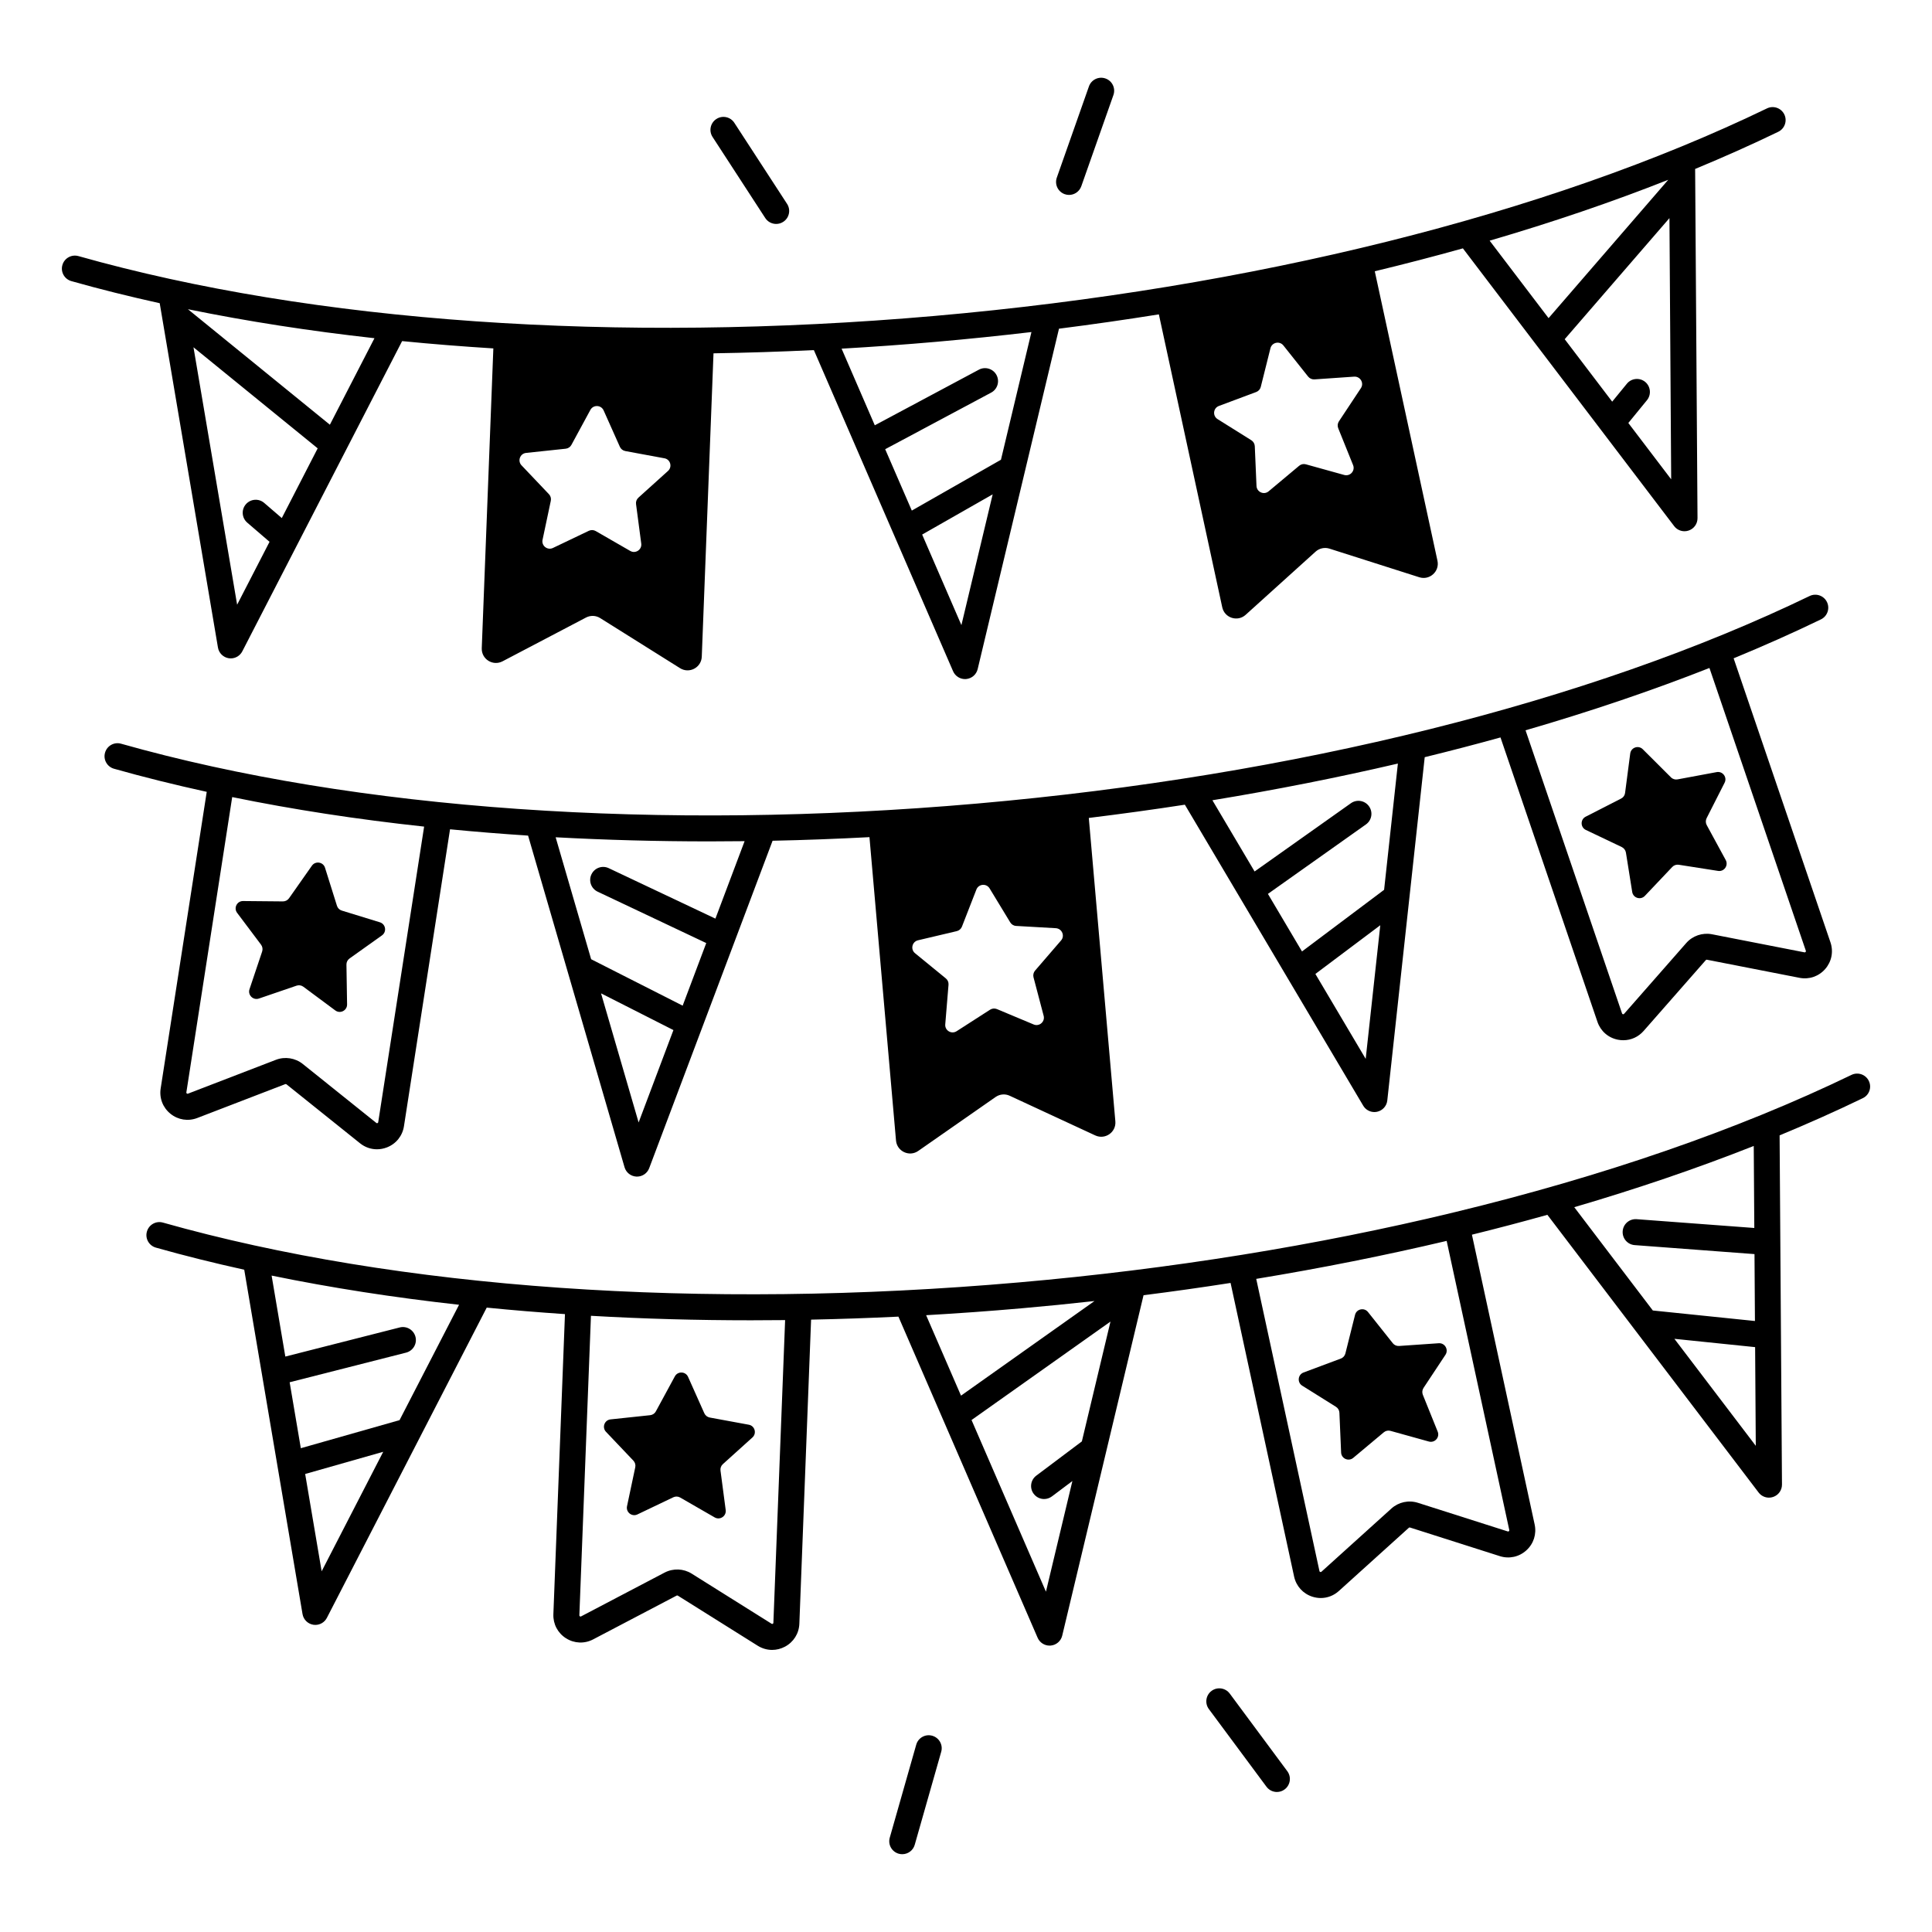 <?xml version="1.0" encoding="UTF-8"?>
<!-- Uploaded to: ICON Repo, www.iconrepo.com, Generator: ICON Repo Mixer Tools -->
<svg fill="#000000" width="800px" height="800px" version="1.1" viewBox="144 144 512 512" xmlns="http://www.w3.org/2000/svg">
 <g>
  <path d="m525.29 499.97-10.527 0.727c-0.641 0.039-1.27-0.227-1.664-0.738l-6.562-8.254c-1.012-1.27-3.039-0.828-3.434 0.738l-2.559 10.234c-0.156 0.629-0.609 1.133-1.211 1.359l-9.879 3.691c-1.523 0.57-1.73 2.637-0.355 3.492l8.945 5.598c0.551 0.344 0.887 0.934 0.914 1.574l0.453 10.539c0.07 1.625 1.969 2.461 3.219 1.418l8.09-6.769c0.492-0.414 1.16-0.562 1.781-0.383l10.164 2.824c1.566 0.434 2.941-1.113 2.344-2.617l-3.945-9.781c-0.234-0.602-0.168-1.277 0.188-1.812l5.824-8.797c0.871-1.359-0.172-3.152-1.785-3.043z"/>
  <path d="m332.09 519.66c-0.629-0.117-1.172-0.543-1.438-1.133l-4.301-9.633c-0.66-1.484-2.734-1.566-3.512-0.137l-5.027 9.27c-0.305 0.57-0.875 0.945-1.516 1.012l-10.488 1.113c-1.613 0.168-2.332 2.117-1.211 3.297l7.262 7.644c0.441 0.461 0.629 1.121 0.492 1.75l-2.184 10.32c-0.336 1.586 1.301 2.875 2.754 2.176l9.516-4.547c0.582-0.277 1.258-0.254 1.82 0.07l9.141 5.266c1.406 0.809 3.129-0.344 2.922-1.949l-1.379-10.461c-0.09-0.641 0.148-1.277 0.629-1.711l7.832-7.066c1.199-1.082 0.641-3.078-0.953-3.375z"/>
  <path d="m574.89 369.96 1.664 10.422c0.254 1.605 2.242 2.215 3.356 1.031l7.254-7.656c0.441-0.473 1.094-0.688 1.723-0.59l10.422 1.633c1.605 0.254 2.793-1.445 2.027-2.875l-5.039-9.27c-0.305-0.57-0.316-1.25-0.031-1.82l4.773-9.406c0.738-1.445-0.512-3.109-2.106-2.812l-10.371 1.93c-0.629 0.117-1.289-0.078-1.742-0.543l-7.469-7.449c-1.152-1.141-3.109-0.473-3.324 1.133l-1.367 10.461c-0.078 0.641-0.473 1.199-1.055 1.484l-9.387 4.801c-1.445 0.738-1.418 2.812 0.051 3.512l9.523 4.535c0.586 0.301 0.988 0.84 1.098 1.48z"/>
  <path d="m213.18 394.35c0.383 0.512 0.492 1.191 0.297 1.801l-3.356 9.996c-0.512 1.535 0.953 3 2.488 2.481l9.977-3.414c0.609-0.207 1.277-0.109 1.801 0.277l8.473 6.289c1.301 0.965 3.148 0.02 3.121-1.605l-0.168-10.547c-0.012-0.648 0.297-1.25 0.828-1.625l8.59-6.121c1.32-0.945 0.992-2.992-0.562-3.465l-10.086-3.102c-0.621-0.188-1.102-0.668-1.289-1.289l-3.16-10.066c-0.48-1.543-2.539-1.871-3.473-0.543l-6.062 8.629c-0.375 0.531-0.973 0.836-1.625 0.836l-10.547-0.098c-1.625-0.02-2.559 1.84-1.586 3.129z"/>
  <path d="m639.26 430.46c-0.828-1.711-2.883-2.43-4.594-1.605-30.297 14.641-66.074 26.941-105.28 36.418-0.039 0.012-0.07 0-0.109 0.012-0.059 0.012-0.117 0.039-0.176 0.059-36.004 8.688-74.883 14.996-115.08 18.508-84.094 7.359-164.65 1.73-226.84-15.852-1.832-0.523-3.731 0.543-4.25 2.383-0.523 1.832 0.551 3.731 2.383 4.25 7.539 2.137 15.359 4.074 23.41 5.856l15.449 91.258c0.246 1.465 1.406 2.598 2.863 2.832 0.176 0.031 0.355 0.039 0.531 0.039 1.27 0 2.461-0.707 3.059-1.871l42.359-82.215c6.82 0.68 13.727 1.25 20.734 1.723l-3.07 79.535c-0.098 2.598 1.152 4.981 3.356 6.375 2.203 1.387 4.891 1.496 7.191 0.285l22.121-11.602c0.098-0.051 0.227-0.051 0.316 0.012l21.164 13.273c1.18 0.738 2.5 1.113 3.828 1.113 1.152 0 2.301-0.285 3.375-0.848 2.301-1.219 3.738-3.492 3.836-6.09l3.109-80.59c7.656-0.156 15.379-0.422 23.145-0.797l36.891 85.105c0.551 1.27 1.801 2.078 3.16 2.078 0.098 0 0.195 0 0.305-0.012 1.477-0.129 2.707-1.191 3.051-2.629l21.551-90.215c7.754-0.984 15.449-2.066 23.066-3.258l16.836 77.816c0.551 2.539 2.363 4.535 4.832 5.332 0.738 0.234 1.496 0.355 2.234 0.355 1.75 0 3.445-0.641 4.801-1.871l18.539-16.746c0.09-0.078 0.207-0.109 0.305-0.07l23.805 7.586c2.481 0.789 5.106 0.215 7.035-1.535s2.746-4.309 2.195-6.859l-16.621-76.793c6.769-1.672 13.441-3.426 19.996-5.266l55.98 73.594c0.66 0.875 1.684 1.359 2.746 1.359 0.375 0 0.746-0.059 1.113-0.188 1.406-0.48 2.344-1.801 2.332-3.285l-0.629-92.535c7.617-3.16 14.977-6.434 22.031-9.852 1.723-0.809 2.441-2.863 1.613-4.574zm-410.02 129.95-4.367-25.789 20.684-5.883zm20.645-40.059-26.164 7.438-2.961-17.477 30.859-7.852c1.84-0.473 2.961-2.344 2.488-4.184-0.473-1.84-2.344-2.961-4.184-2.488l-30.309 7.715-3.633-21.461c15.766 3.238 32.375 5.816 49.672 7.734zm99.07 53.699c0 0.059-0.012 0.188-0.168 0.266-0.168 0.09-0.266 0.02-0.316-0.012l-21.164-13.273c-2.164-1.359-4.91-1.465-7.184-0.277l-22.121 11.602c-0.051 0.031-0.168 0.09-0.316-0.012-0.156-0.098-0.148-0.227-0.148-0.285l3.07-79.359c13.836 0.797 27.996 1.191 42.402 1.191 3.012 0 6.031-0.02 9.055-0.051zm40.48-81.508c8.355-0.48 16.758-1.082 25.191-1.82 6.516-0.57 13-1.219 19.434-1.938l-35.383 25.074zm41.27 33.449c-0.012 0-0.012 0.012-0.02 0.012l-12.055 9.055c-1.523 1.141-1.832 3.305-0.688 4.82 0.68 0.906 1.711 1.379 2.754 1.379 0.719 0 1.445-0.227 2.066-0.688l5.434-4.082-7.008 29.324-19.719-45.492 36.82-26.086zm113.27 23.477c0.012 0.059 0.039 0.176-0.098 0.305-0.137 0.129-0.254 0.09-0.316 0.07l-23.805-7.586c-2.441-0.777-5.125-0.195-7.016 1.516l-18.539 16.746c-0.039 0.039-0.137 0.117-0.316 0.07-0.176-0.059-0.207-0.176-0.215-0.234l-16.758-77.441c17.297-2.844 34.164-6.219 50.469-10.066zm17.219-85.551c16.688-4.891 32.609-10.312 47.566-16.227l0.148 21.738-31.191-2.332c-1.898-0.137-3.551 1.277-3.691 3.18-0.137 1.898 1.277 3.551 3.18 3.691l31.754 2.383 0.117 17.73-27.059-2.785zm26.539 34.883 21.391 2.203 0.176 26.156z"/>
  <path d="m186.58 432.44c-0.402 2.566 0.57 5.086 2.598 6.723 2.027 1.633 4.684 2.047 7.113 1.113l23.312-8.973c0.109-0.039 0.227-0.02 0.316 0.051l19.492 15.625c1.309 1.055 2.883 1.594 4.488 1.594 0.887 0 1.77-0.168 2.637-0.5 2.43-0.945 4.113-3.039 4.516-5.609l12.211-78.691c6.801 0.66 13.699 1.211 20.684 1.672l25.562 87.883c0.414 1.426 1.691 2.422 3.18 2.481h0.137c1.426 0 2.715-0.887 3.219-2.234l32.699-86.77c8.492-0.176 17.055-0.5 25.672-0.953l7.035 80.395c0.254 2.883 3.531 4.418 5.902 2.754l20.496-14.289c1.102-0.766 2.519-0.895 3.738-0.324l22.66 10.508c2.629 1.219 5.59-0.855 5.332-3.738l-7.035-80.395c8.562-1.055 17.062-2.215 25.457-3.512l47.262 79.762c0.629 1.062 1.762 1.691 2.961 1.691 0.246 0 0.48-0.031 0.727-0.078 1.445-0.316 2.539-1.516 2.695-2.992l9.918-90.973c6.801-1.664 13.5-3.406 20.082-5.234l25.691 75.363c0.836 2.461 2.863 4.242 5.422 4.742 0.48 0.098 0.965 0.137 1.438 0.137 2.047 0 3.984-0.867 5.383-2.461l16.48-18.773c0.078-0.09 0.188-0.129 0.305-0.098l24.52 4.793c2.559 0.5 5.098-0.375 6.809-2.332 1.711-1.957 2.234-4.606 1.398-7.066l-25.664-75.277c8.012-3.297 15.734-6.731 23.133-10.312 1.711-0.828 2.43-2.883 1.605-4.594-0.828-1.711-2.883-2.43-4.594-1.605-58.184 28.113-136.54 47.645-220.64 55.004-84.109 7.356-164.67 1.727-226.85-15.859-1.832-0.523-3.731 0.543-4.25 2.383-0.523 1.832 0.551 3.731 2.383 4.25 7.902 2.234 16.117 4.269 24.57 6.121zm410.44-111.42 25.543 74.934c0.02 0.059 0.059 0.176-0.059 0.316-0.117 0.137-0.246 0.117-0.305 0.109l-24.52-4.793c-2.508-0.48-5.117 0.402-6.801 2.32l-16.48 18.773c-0.039 0.051-0.117 0.137-0.305 0.098-0.176-0.039-0.215-0.156-0.234-0.207l-25.574-75.031c17.109-4.969 33.422-10.488 48.734-16.52zm-91.098 103.59-13.332-22.504 17.199-12.91zm8.531-78.258-3.652 33.457-21.758 16.336-9.031-15.254 25.977-18.41c1.555-1.102 1.918-3.246 0.816-4.801-1.102-1.555-3.246-1.918-4.801-0.816l-25.523 18.086-11.18-18.875c16.836-2.766 33.25-6.016 49.152-9.723zm-89.262 46.879-6.887 7.988c-0.422 0.492-0.57 1.152-0.414 1.77l2.688 10.203c0.414 1.566-1.152 2.934-2.648 2.301l-9.73-4.074c-0.59-0.246-1.27-0.188-1.812 0.156l-8.875 5.707c-1.367 0.875-3.148-0.188-3.012-1.812l0.867-10.508c0.051-0.641-0.215-1.27-0.707-1.672l-8.168-6.68c-1.258-1.023-0.789-3.051 0.789-3.426l10.262-2.422c0.629-0.148 1.141-0.59 1.379-1.191l3.828-9.832c0.59-1.516 2.656-1.691 3.504-0.305l5.473 9.012c0.336 0.551 0.914 0.906 1.566 0.934l10.527 0.602c1.617 0.109 2.434 2.019 1.371 3.25zm-111.95 48.234-9.957-34.215 19.18 9.73zm18.648-74.488c3.141 0 6.277-0.02 9.438-0.059l-7.734 20.527-28.27-13.371c-1.723-0.816-3.769-0.078-4.586 1.645s-0.078 3.769 1.645 4.586l28.781 13.617-6.25 16.59-24.254-12.309-9.406-32.316c13.281 0.715 26.84 1.09 40.637 1.09zm-75.492-3.918-12.164 78.328c-0.012 0.059-0.031 0.188-0.195 0.246-0.176 0.059-0.266-0.012-0.316-0.051l-19.492-15.625c-1.996-1.594-4.715-2.016-7.094-1.102l-23.312 8.973c-0.059 0.02-0.168 0.07-0.316-0.051-0.148-0.117-0.129-0.234-0.117-0.297l12.145-78.246c16.137 3.309 33.141 5.914 50.863 7.824z"/>
  <path d="m201.76 315.61c0.246 1.465 1.406 2.598 2.863 2.832 0.176 0.031 0.355 0.039 0.531 0.039 1.27 0 2.461-0.707 3.059-1.871l42.352-82.215c7.93 0.789 16 1.426 24.176 1.938l-3.07 79.449c-0.109 2.894 2.941 4.82 5.512 3.473l22.121-11.602c1.191-0.621 2.617-0.57 3.75 0.148l21.164 13.273c2.449 1.535 5.648-0.148 5.758-3.039l3.109-80.398c8.797-0.148 17.664-0.422 26.598-0.855l36.891 85.105c0.551 1.27 1.801 2.078 3.16 2.078 0.098 0 0.195 0 0.305-0.012 1.477-0.129 2.707-1.191 3.051-2.629l21.551-90.215c8.914-1.133 17.742-2.402 26.469-3.797l16.797 77.629c0.609 2.824 4.055 3.938 6.199 1.996l18.539-16.746c0.992-0.895 2.391-1.199 3.672-0.797l23.805 7.586c2.754 0.875 5.434-1.555 4.82-4.379l-16.613-76.711c7.922-1.91 15.715-3.938 23.352-6.07l19.809 26.047 0.012 0.012 36.164 47.547c0.66 0.875 1.684 1.359 2.746 1.359 0.375 0 0.746-0.059 1.113-0.188 1.406-0.48 2.344-1.801 2.332-3.285l-0.629-92.535c7.617-3.16 14.977-6.434 22.031-9.852 1.711-0.828 2.43-2.883 1.605-4.594-0.828-1.711-2.883-2.43-4.594-1.605-58.184 28.113-136.54 47.645-220.64 55.004-84.113 7.348-164.67 1.719-226.85-15.863-1.832-0.512-3.731 0.551-4.25 2.383-0.523 1.832 0.551 3.731 2.383 4.25 7.539 2.137 15.359 4.074 23.41 5.856zm302.89-68.742-5.824 8.797c-0.355 0.543-0.422 1.211-0.188 1.812l3.945 9.781c0.609 1.504-0.777 3.051-2.344 2.617l-10.164-2.824c-0.621-0.176-1.289-0.031-1.781 0.383l-8.09 6.769c-1.238 1.043-3.141 0.207-3.219-1.418l-0.453-10.539c-0.031-0.641-0.375-1.23-0.914-1.574l-8.945-5.598c-1.379-0.867-1.172-2.922 0.355-3.492l9.879-3.691c0.602-0.227 1.062-0.738 1.211-1.359l2.559-10.234c0.395-1.574 2.422-2.016 3.434-0.746l6.562 8.254c0.402 0.5 1.023 0.777 1.664 0.738l10.527-0.727c1.637-0.098 2.68 1.703 1.785 3.051zm82.23 24.156-11.355-14.926 4.941-6.043c1.199-1.477 0.984-3.641-0.48-4.852-1.477-1.199-3.641-0.984-4.84 0.48l-3.898 4.762-12.586-16.551 27.758-32.09zm-0.777-79.379-31.715 36.664-15.617-20.527c16.613-4.859 32.457-10.25 47.332-16.137zm-187.32 118.02-10.402-24 18.688-10.656zm-6.562-75.09c8.434-0.738 16.816-1.605 25.121-2.578l-8.078 33.84-23.625 13.473-7.055-16.266 28.082-14.996c1.684-0.895 2.312-2.981 1.418-4.664-0.895-1.672-2.981-2.312-4.664-1.418l-27.59 14.742-8.797-20.309c8.352-0.488 16.746-1.078 25.188-1.824zm-71.203 34.242-7.832 7.066c-0.48 0.434-0.719 1.074-0.629 1.711l1.379 10.461c0.215 1.613-1.516 2.766-2.922 1.949l-9.141-5.266c-0.562-0.324-1.238-0.344-1.82-0.07l-9.516 4.547c-1.465 0.699-3.102-0.582-2.754-2.176l2.184-10.32c0.137-0.629-0.051-1.289-0.492-1.75l-7.262-7.644c-1.121-1.18-0.402-3.129 1.211-3.297l10.488-1.113c0.641-0.07 1.211-0.441 1.516-1.012l5.027-9.27c0.777-1.426 2.844-1.348 3.512 0.137l4.301 9.633c0.266 0.59 0.797 1.012 1.438 1.133l10.371 1.918c1.582 0.273 2.152 2.273 0.941 3.363zm-102.34 12.477-4.664-4.016c-1.438-1.238-3.609-1.082-4.859 0.363-1.238 1.438-1.082 3.609 0.363 4.859l5.914 5.086-8.59 16.668-11.566-68.223 32.914 26.785zm24.559-47.664-11.816 22.926-37.621-30.609c15.695 3.207 32.227 5.773 49.438 7.684z"/>
  <path d="m346.8 201.78c0.66 1.012 1.762 1.566 2.894 1.566 0.641 0 1.301-0.176 1.879-0.562 1.594-1.031 2.047-3.168 1.004-4.762l-13.973-21.48c-1.031-1.594-3.168-2.047-4.762-1.004-1.594 1.031-2.047 3.168-1.004 4.762z"/>
  <path d="m426.17 195.46c0.375 0.137 0.766 0.195 1.141 0.195 1.418 0 2.746-0.887 3.246-2.301l8.512-24.168c0.629-1.789-0.305-3.758-2.106-4.387-1.789-0.629-3.758 0.305-4.387 2.106l-8.512 24.168c-0.629 1.789 0.305 3.754 2.106 4.387z"/>
  <path d="m469.9 592.82c-1.133-1.523-3.285-1.852-4.82-0.719-1.523 1.133-1.852 3.285-0.719 4.82l15.262 20.574c0.68 0.914 1.711 1.398 2.766 1.398 0.707 0 1.438-0.215 2.047-0.68 1.523-1.133 1.852-3.285 0.719-4.82z"/>
  <path d="m391.06 603.99c-1.832-0.523-3.738 0.543-4.25 2.371l-7.016 24.641c-0.523 1.832 0.543 3.731 2.371 4.25 0.316 0.09 0.629 0.129 0.945 0.129 1.496 0 2.883-0.984 3.305-2.5l7.016-24.641c0.523-1.82-0.539-3.727-2.371-4.25z"/>
 </g>
</svg>